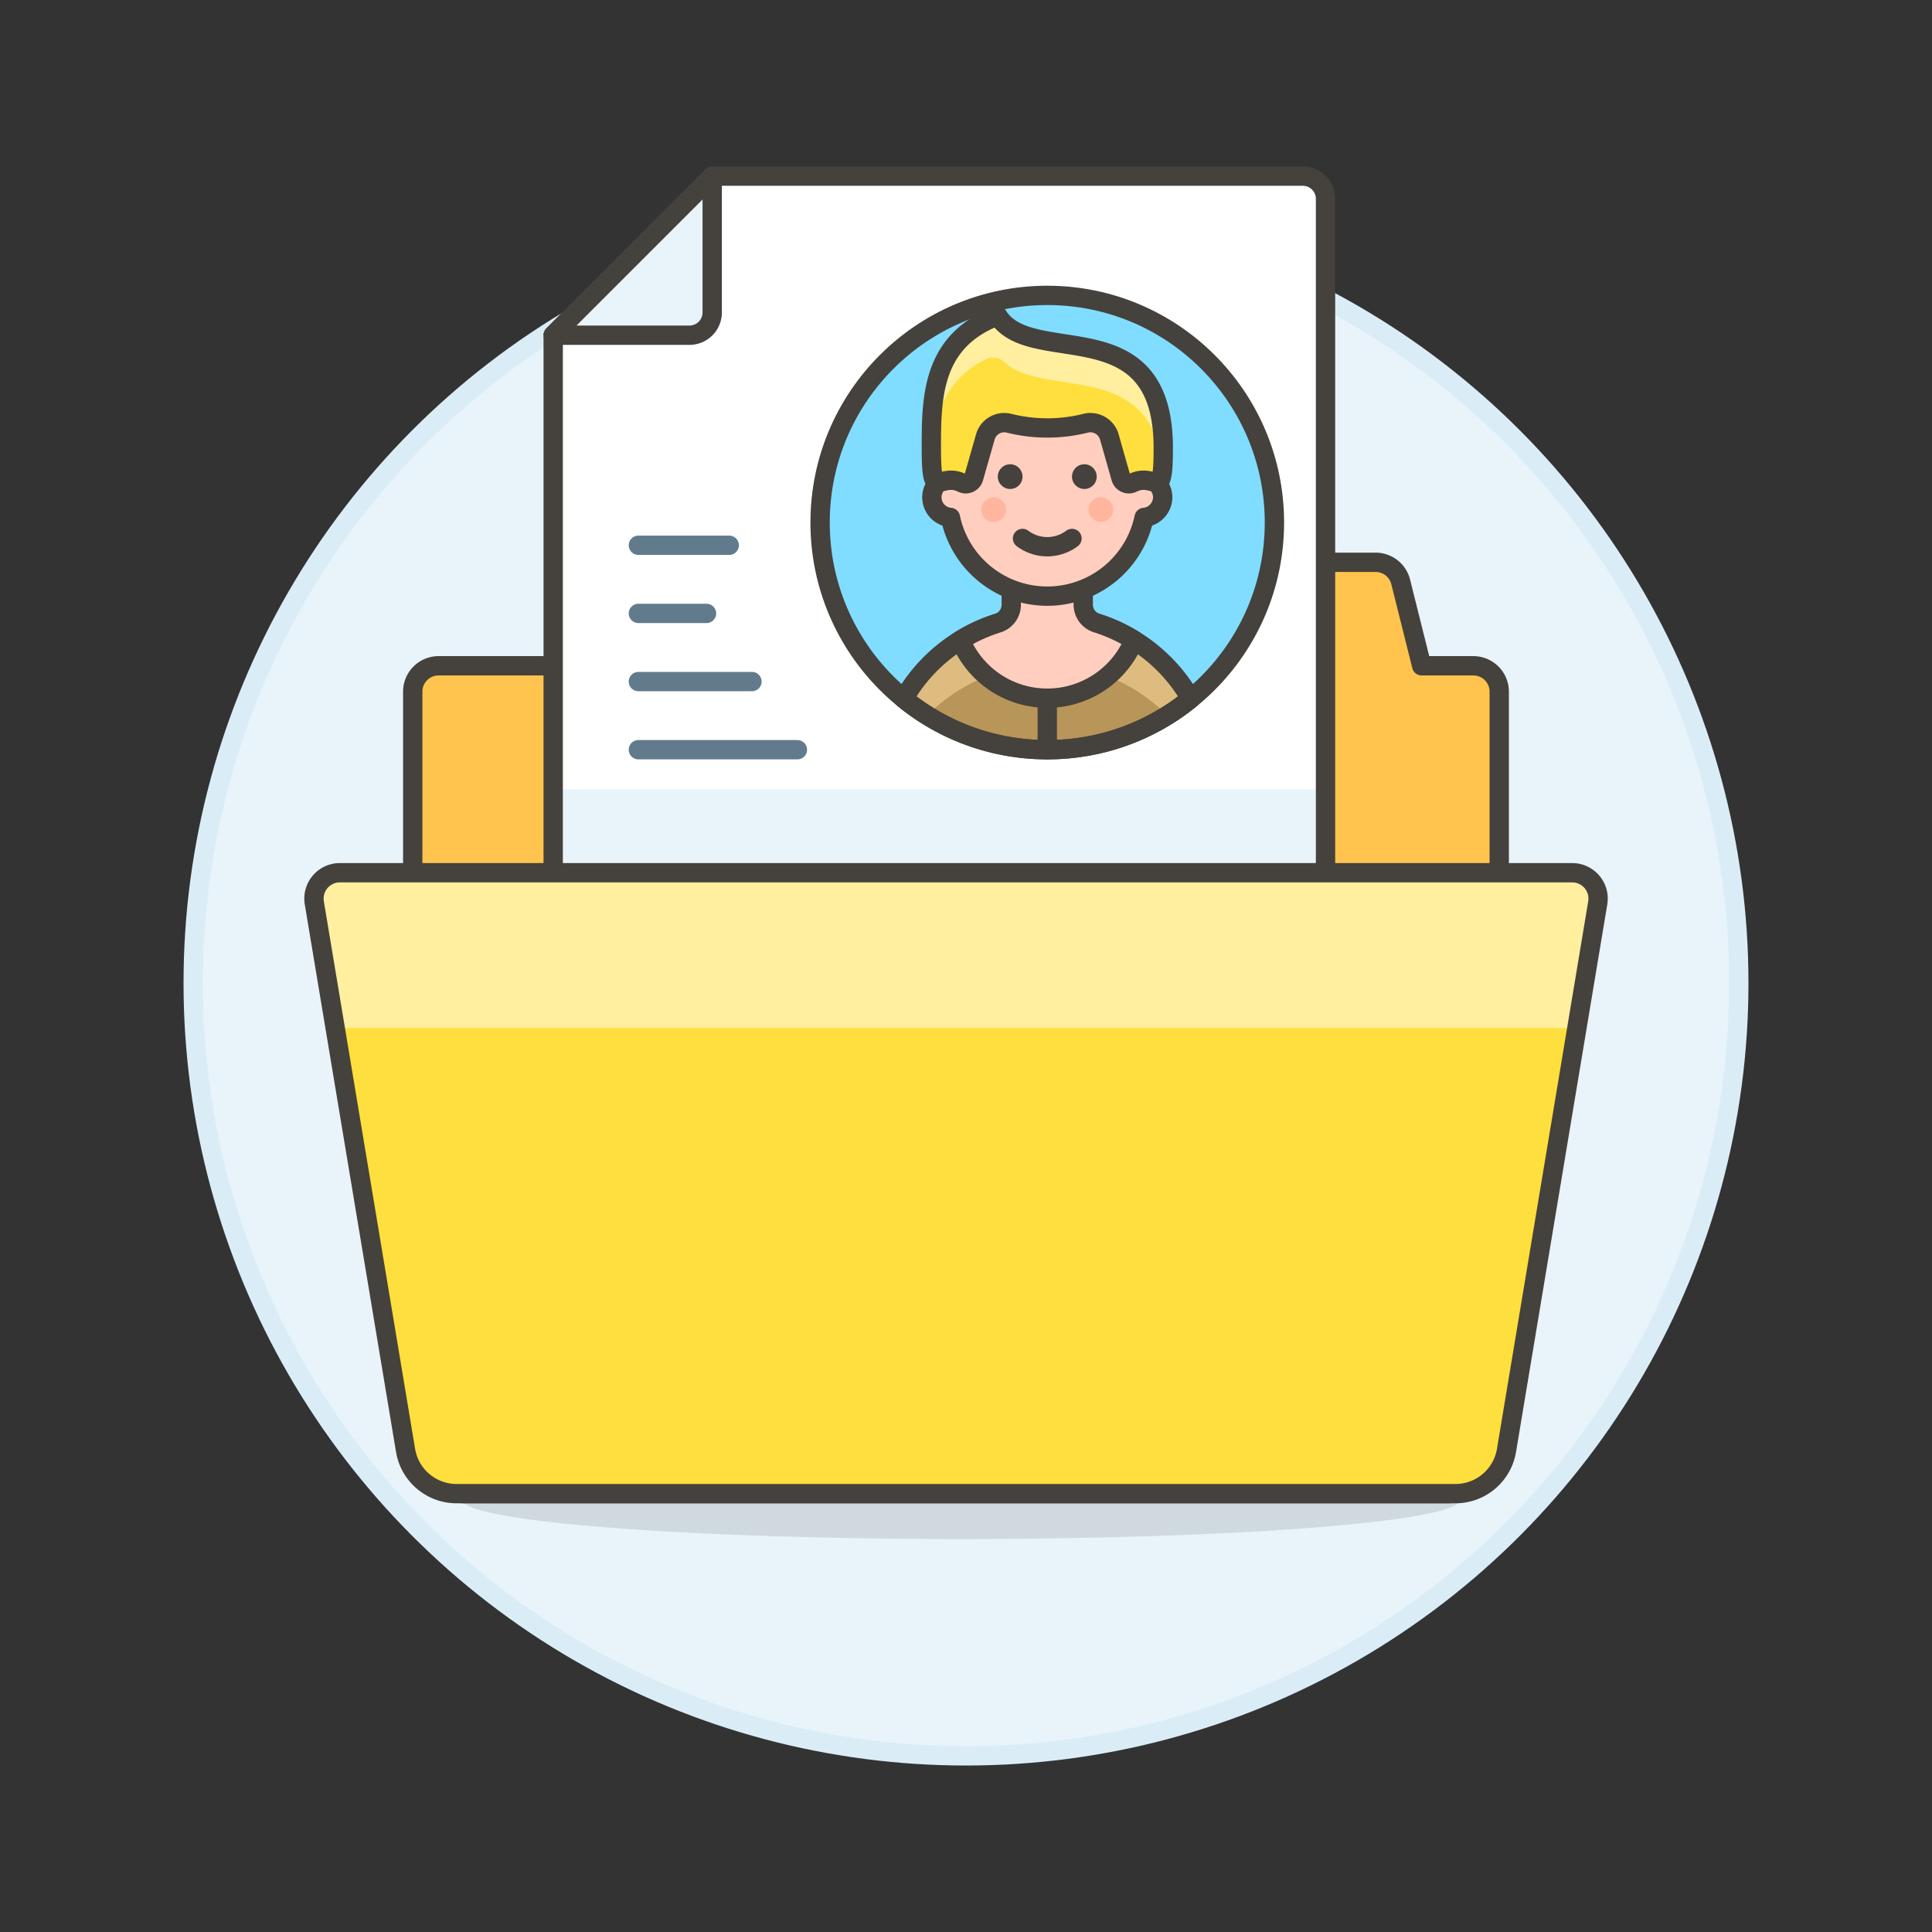<svg xmlns="http://www.w3.org/2000/svg" viewBox="0 0 100 100"><rect x="0" y="0" width="100" height="100" fill="#333333" stroke="none"/><g class="nc-icon-wrapper"><defs/><circle class="a" cx="50" cy="50.883" r="40" fill="#e8f4fa" stroke="#daedf7" stroke-miterlimit="10"/><ellipse class="b" cx="49.754" cy="77.634" rx="25.808" ry="2.028" fill="#45413c" opacity="0.15"/><path class="c" d="M73.586 34.461L72.5 30.119a1.338 1.338 0 0 0-1.3-1.014H59.9a1.338 1.338 0 0 0-1.3 1.014l-1.086 4.342H22.7a1.339 1.339 0 0 0-1.337 1.339v38.833a2.678 2.678 0 0 0 2.678 2.678h50.884a2.678 2.678 0 0 0 2.675-2.678V35.8a1.339 1.339 0 0 0-1.339-1.339z" style="" fill="#fff48c"/><path class="d" d="M73.586 34.461L72.5 30.119a1.338 1.338 0 0 0-1.3-1.014H59.9a1.338 1.338 0 0 0-1.3 1.014l-1.086 4.342H22.7a1.339 1.339 0 0 0-1.337 1.339v38.833a2.678 2.678 0 0 0 2.678 2.678h50.884a2.678 2.678 0 0 0 2.675-2.678V35.8a1.339 1.339 0 0 0-1.339-1.339z" fill="#ffc44d" stroke="#45413c" stroke-linecap="round" stroke-linejoin="round"/><path class="e" d="M67.433 9.117H36.864l-8.231 8.233v29.391h39.976V10.293a1.175 1.175 0 0 0-1.176-1.176z" style="" fill="#fff"/><path class="f" d="M28.633 40.862h39.976v5.879H28.633z" style="" fill="#e8f4fa"/><path class="g" d="M67.433 9.117H36.864l-8.231 8.233v29.391h39.976V10.293a1.175 1.175 0 0 0-1.176-1.176z" stroke="#45413c" stroke-linecap="round" stroke-linejoin="round" fill="none"/><path class="h" d="M28.633 17.35h7.055a1.177 1.177 0 0 0 1.176-1.176V9.117z" fill="#e8f4fa" stroke="#45413c" stroke-linecap="round" stroke-linejoin="round"/><path class="i" d="M33.042 38.805h8.231" stroke-linecap="round" stroke-linejoin="round" fill="none" stroke="#627b8c"/><path class="i" d="M33.042 35.278h5.879" stroke-linecap="round" stroke-linejoin="round" fill="none" stroke="#627b8c"/><path class="i" d="M33.042 31.75h3.528" stroke-linecap="round" stroke-linejoin="round" fill="none" stroke="#627b8c"/><path class="i" d="M33.042 28.223h4.703" stroke-linecap="round" stroke-linejoin="round" fill="none" stroke="#627b8c"/><path class="j" d="M75.334 77.311h-51.7a2.678 2.678 0 0 1-2.642-2.238l-4.723-28.34a1.339 1.339 0 0 1 1.32-1.56h63.79a1.339 1.339 0 0 1 1.32 1.56l-4.723 28.34a2.678 2.678 0 0 1-2.642 2.238z" style="" fill="#ffdf3d"/><path class="k" d="M17.588 53.208h63.791a1.31 1.31 0 0 1 .233.052l1.088-6.527a1.339 1.339 0 0 0-1.32-1.56H17.588a1.339 1.339 0 0 0-1.321 1.56l1.088 6.527a1.29 1.29 0 0 1 .233-.052z" style="" fill="#ffef9e"/><path class="g" d="M75.334 77.311h-51.7a2.678 2.678 0 0 1-2.642-2.238l-4.723-28.34a1.339 1.339 0 0 1 1.32-1.56h63.79a1.339 1.339 0 0 1 1.32 1.56l-4.723 28.34a2.678 2.678 0 0 1-2.642 2.238z" stroke="#45413c" stroke-linecap="round" stroke-linejoin="round" fill="none"/><circle class="l" cx="54.206" cy="27.047" r="11.758" style="" fill="#80ddff"/><path class="m" d="M54.206 38.805a11.708 11.708 0 0 0 7.423-2.64 8.551 8.551 0 0 0-14.847 0 11.713 11.713 0 0 0 7.424 2.64z" style="" fill="#b89558"/><path class="g" d="M54.206 36.133v2.672" stroke="#45413c" stroke-linecap="round" stroke-linejoin="round" fill="none"/><path class="n" d="M54.206 31.858a8.547 8.547 0 0 0-7.424 4.307 11.886 11.886 0 0 0 1.218.869 8.683 8.683 0 0 1 12.414 0 11.765 11.765 0 0 0 1.216-.869 8.545 8.545 0 0 0-7.424-4.307z" style="" fill="#debb7e"/><path class="g" d="M54.206 38.805a11.708 11.708 0 0 0 7.423-2.64 8.55 8.55 0 0 0-14.846 0 11.708 11.708 0 0 0 7.423 2.64z" stroke="#45413c" stroke-linecap="round" stroke-linejoin="round" fill="none"/><path class="o" d="M56.769 32.25a1 1 0 0 1-.7-.954v-1.763h-3.726V31.3a1 1 0 0 1-.7.954 8.461 8.461 0 0 0-1.927.882 4.859 4.859 0 0 0 8.98 0 8.484 8.484 0 0 0-1.927-.886z" stroke="#45413c" stroke-linecap="round" stroke-linejoin="round" fill="#ffcebf"/><circle class="g" cx="54.206" cy="27.047" r="11.758" stroke="#45413c" stroke-linecap="round" stroke-linejoin="round" fill="none"/><path class="o" d="M60.181 25.737a1.053 1.053 0 0 0-.854-1.024v-.683a5.121 5.121 0 1 0-10.242 0v.683a1.046 1.046 0 0 0 .108 2.07 5.122 5.122 0 0 0 10.027 0 1.057 1.057 0 0 0 .961-1.046z" stroke="#45413c" stroke-linecap="round" stroke-linejoin="round" fill="#ffcebf"/><circle class="p" cx="51.432" cy="26.377" r=".64" style="" fill="#ffb59e"/><circle class="p" cx="56.98" cy="26.377" r=".64" style="" fill="#ffb59e"/><path class="g" d="M55.486 27.871a2.132 2.132 0 0 1-2.56 0" stroke="#45413c" stroke-linecap="round" stroke-linejoin="round" fill="none"/><circle class="q" cx="52.286" cy="24.67" r=".64" style="" fill="#45413c"/><circle class="q" cx="56.126" cy="24.67" r=".64" style="" fill="#45413c"/><path class="j" d="M51.646 16.349c-3.414 1.28-3.44 4.212-3.44 6.828 0 2.924.381 1.221 1.591 1.82a.427.427 0 0 0 .6-.265L51 22.62a1.017 1.017 0 0 1 1.2-.72 8.177 8.177 0 0 0 4.02 0 1.017 1.017 0 0 1 1.2.72l.6 2.112a.427.427 0 0 0 .6.265c1.21-.6 1.591 1.105 1.591-1.82-.005-7.277-6.832-4.077-8.565-6.828z" style="" fill="#ffdf3d"/><path class="k" d="M51.022 18.6a.853.853 0 0 1 .964.141c2.048 1.92 7.691-.238 8.185 5.561.025-.264.035-.626.035-1.12 0-7.274-6.827-4.081-8.56-6.828-3.414 1.28-3.44 4.212-3.44 6.828 0 .309 0 .565.013.779.066-2.097.459-4.2 2.803-5.361z" style="" fill="#ffef9e"/><path class="g" d="M51.646 16.349c-3.414 1.28-3.44 4.212-3.44 6.828 0 2.924.381 1.221 1.591 1.82a.427.427 0 0 0 .6-.265L51 22.62a1.017 1.017 0 0 1 1.2-.72 8.177 8.177 0 0 0 4.02 0 1.017 1.017 0 0 1 1.2.72l.6 2.112a.427.427 0 0 0 .6.265c1.21-.6 1.591 1.105 1.591-1.82-.005-7.277-6.832-4.077-8.565-6.828z" stroke="#45413c" stroke-linecap="round" stroke-linejoin="round" fill="none"/></g></svg>